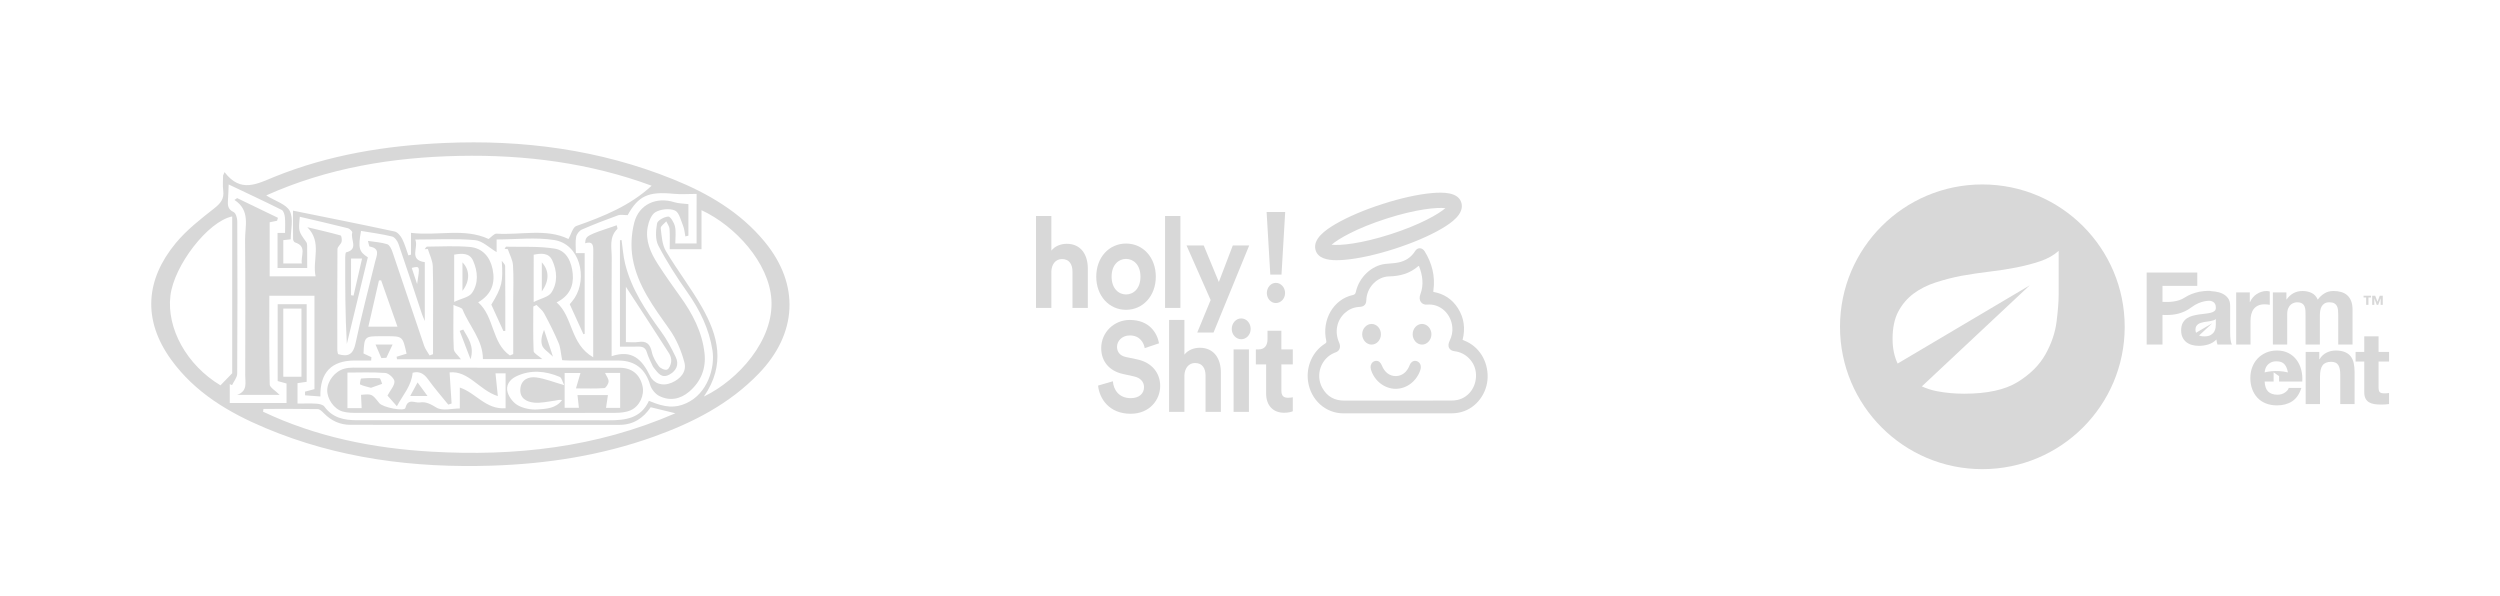 <?xml version="1.0" encoding="UTF-8"?>
<svg width="281px" height="67px" viewBox="0 0 281 67" version="1.1" xmlns="http://www.w3.org/2000/svg" xmlns:xlink="http://www.w3.org/1999/xlink">
    <title>Slice</title>
    <g id="Page-1" stroke="none" stroke-width="1" fill="none" fill-rule="evenodd">
        <g id="iso-harris-ranch" transform="translate(17, 16)" fill="#D8D8D8" fill-rule="nonzero">
            <g id="Group">
                <path d="M8.241,3.347 C10.055,5.736 11.89,4.665 13.878,3.862 C19.979,1.397 26.377,0.361 32.935,0.073 C41.793,-0.315 50.391,0.816 58.648,4.145 C62.591,5.735 66.22,7.856 68.96,11.188 C72.918,16.001 72.618,21.5 68.28,25.994 C64.967,29.426 60.851,31.525 56.44,33.099 C50.575,35.193 44.498,36.14 38.291,36.339 C29.519,36.621 20.966,35.534 12.817,32.105 C8.706,30.375 4.917,28.134 2.23,24.416 C-0.991,19.959 -0.642,15.429 2.758,11.321 C3.984,9.84 5.551,8.619 7.075,7.423 C7.803,6.852 8.216,6.342 8.088,5.403 C8.013,4.852 8.074,4.282 8.074,3.72 C8.129,3.595 8.185,3.471 8.241,3.347 Z M61.299,5.794 C60.35,5.794 59.523,5.863 58.711,5.782 C55.846,5.496 54.744,6.029 53.549,8.181 C53.087,8.181 52.751,8.097 52.482,8.195 C51.111,8.696 49.745,9.214 48.408,9.798 C48.117,9.925 47.814,10.318 47.757,10.632 C47.653,11.208 47.727,11.817 47.727,12.453 C48.135,12.453 48.441,12.453 48.717,12.453 C48.717,15.498 48.717,18.513 48.717,21.528 C48.669,21.539 48.621,21.55 48.573,21.561 C48.068,20.453 47.563,19.345 47.039,18.196 C47.215,17.973 47.419,17.753 47.581,17.505 C49.074,15.212 48.158,11.433 45.3,10.98 C43.2,10.647 41.006,10.915 38.821,10.915 C38.821,11.448 38.821,11.953 38.821,12.338 C38.02,11.873 37.233,11.066 36.38,10.989 C34.212,10.793 32.015,10.924 29.674,10.924 C30.08,11.828 28.902,13.203 30.748,13.468 C30.748,15.587 30.748,17.671 30.748,20.083 C30.566,19.641 30.489,19.484 30.434,19.319 C29.557,16.685 28.698,14.046 27.791,11.422 C27.676,11.088 27.364,10.654 27.068,10.582 C25.922,10.303 24.744,10.152 23.58,9.954 C23.238,11.859 23.343,12.293 24.346,12.921 C23.563,16.151 22.773,19.406 21.984,22.662 C21.797,19.384 21.795,16.131 21.802,12.877 C21.802,12.699 21.834,12.381 21.908,12.363 C23.367,12.009 22.337,10.863 22.599,10.136 C22.633,10.041 22.318,9.707 22.122,9.657 C20.32,9.205 18.509,8.791 16.698,8.365 C16.537,9.984 16.541,9.981 17.422,11.205 C17.501,11.314 17.523,11.484 17.524,11.626 C17.533,12.444 17.529,13.263 17.529,14.125 C16.36,14.125 15.301,14.125 14.196,14.125 C14.196,12.786 14.196,11.519 14.196,10.179 C14.48,10.179 14.741,10.179 15.039,10.179 C15.039,9.544 15.078,8.977 15.023,8.42 C14.994,8.129 14.875,7.701 14.666,7.597 C12.704,6.615 10.714,5.69 8.703,4.734 C8.679,5.29 8.666,5.869 8.624,6.446 C8.582,7.029 8.581,7.52 9.256,7.835 C9.504,7.951 9.668,8.502 9.669,8.856 C9.694,14.571 9.7,20.286 9.661,26 C9.658,26.431 9.283,26.859 9.081,27.288 C8.996,27.251 8.91,27.214 8.825,27.177 C8.825,27.873 8.825,28.569 8.825,29.295 C10.986,29.295 13.07,29.295 15.208,29.295 C15.208,28.531 15.208,27.833 15.208,27.107 C14.849,27.007 14.512,26.914 14.21,26.83 C14.21,23.901 14.21,21.056 14.21,18.189 C15.332,18.189 16.391,18.189 17.469,18.189 C17.469,21.149 17.469,24.028 17.469,26.914 C17.094,26.969 16.777,27.016 16.44,27.066 C16.44,27.835 16.44,28.534 16.44,29.361 C17.192,29.361 17.899,29.329 18.601,29.376 C18.9,29.396 19.309,29.49 19.462,29.701 C20.387,30.976 21.685,31.235 23.133,31.233 C32.541,31.224 41.948,31.211 51.356,31.243 C53.287,31.25 55.036,31.041 55.937,29.052 C57.79,29.842 58.897,29.878 60.123,29.328 C62.559,28.234 63.379,25.292 63.083,23.385 C62.707,20.967 61.662,18.84 60.254,16.845 C59.069,15.167 57.949,13.427 56.999,11.609 C56.642,10.925 56.708,9.923 56.853,9.115 C56.915,8.768 57.66,8.368 58.115,8.34 C58.354,8.325 58.775,9.032 58.87,9.467 C59.002,10.065 58.903,10.714 58.903,11.369 C59.771,11.369 60.502,11.369 61.296,11.369 C61.299,9.532 61.299,7.748 61.299,5.794 Z M46.896,10.865 C47.203,10.328 47.378,9.543 47.777,9.403 C50.841,8.327 53.819,7.12 56.245,4.875 C49.336,2.322 42.049,1.369 34.596,1.523 C27.129,1.677 19.869,2.855 12.922,5.965 C13.958,6.61 15.186,6.956 15.578,7.729 C16.011,8.583 15.677,9.827 15.677,10.898 C15.304,10.94 15.035,10.971 14.844,10.993 C14.844,11.925 14.844,12.765 14.844,13.615 C15.571,13.615 16.197,13.615 16.928,13.615 C16.773,12.748 17.555,11.691 16.158,11.247 C16.056,11.214 15.944,11.014 15.942,10.89 C15.925,9.754 15.932,8.618 15.932,7.675 C19.833,8.466 23.601,9.213 27.356,10.021 C27.688,10.092 28.027,10.509 28.202,10.849 C28.501,11.431 28.673,12.08 28.898,12.701 C28.997,12.676 29.096,12.652 29.195,12.627 C29.195,11.858 29.195,11.089 29.195,10.174 C32.216,10.538 35.197,9.594 37.919,10.862 C38.251,10.628 38.542,10.245 38.809,10.262 C41.571,10.435 44.414,9.645 46.896,10.865 Z M62.117,28.571 C65.994,26.706 70.007,22.221 69.705,17.66 C69.432,13.543 65.661,9.395 61.851,7.626 C61.851,9.117 61.851,10.555 61.851,12.013 C60.626,12.013 59.528,12.013 58.274,12.013 C58.274,11.202 58.309,10.459 58.256,9.723 C58.235,9.435 58.017,9.161 57.888,8.88 C57.669,9.137 57.24,9.418 57.267,9.646 C57.369,10.521 57.42,11.495 57.848,12.221 C59.118,14.375 60.67,16.364 61.904,18.537 C63.694,21.689 64.603,24.974 62.117,28.571 Z M12.612,29.962 C12.597,30.066 12.582,30.17 12.567,30.274 C18.546,33.114 24.936,34.391 31.498,34.767 C40.831,35.301 49.967,34.336 58.912,30.452 C57.828,30.186 57.022,29.989 56.139,29.773 C55.318,30.98 54.205,31.754 52.634,31.753 C42.561,31.744 32.489,31.745 22.416,31.751 C21.219,31.752 20.243,31.302 19.413,30.459 C19.215,30.258 18.95,29.988 18.712,29.983 C16.68,29.945 14.646,29.962 12.612,29.962 Z M9.1,8.327 C6.37,8.885 2.555,13.846 2.153,17.248 C1.722,20.902 3.967,25.024 7.782,27.312 C8.204,26.877 8.597,26.471 9.099,25.953 C9.1,20.24 9.1,14.291 9.1,8.327 Z M14.842,18.687 C14.842,21.304 14.842,23.821 14.842,26.344 C15.57,26.344 16.196,26.344 16.885,26.344 C16.885,23.77 16.885,21.249 16.885,18.687 C16.182,18.687 15.559,18.687 14.842,18.687 Z M22.456,17.182 C22.55,17.197 22.645,17.212 22.74,17.227 C23.051,15.872 23.361,14.517 23.696,13.057 C23.15,13.057 22.834,13.057 22.457,13.057 C22.456,14.455 22.456,15.819 22.456,17.182 Z M29.884,15.928 C30.209,13.885 30.209,13.885 29.279,14.112 C29.482,14.722 29.683,15.325 29.884,15.928 Z" id="Shape"></path>
                <path d="M39.719,11.971 C39.778,11.886 39.838,11.726 39.895,11.727 C41.72,11.772 43.573,11.657 45.36,11.948 C46.725,12.171 47.259,13.497 47.377,14.784 C47.501,16.138 46.994,17.281 45.561,17.988 C47.425,19.62 47.065,22.658 49.675,24.157 C49.675,21.855 49.675,19.91 49.675,17.965 C49.675,16.048 49.654,14.13 49.686,12.213 C49.697,11.532 49.602,11.081 48.771,11.341 C48.841,10.491 48.841,10.491 52.316,9.32 C52.344,9.466 52.442,9.678 52.387,9.733 C51.428,10.677 51.766,11.878 51.757,12.989 C51.729,16.185 51.747,19.38 51.747,22.576 C51.747,22.978 51.747,23.379 51.747,24.035 C54.073,23.259 55.17,24.424 56.055,26.236 C56.476,27.1 57.437,27.467 58.491,27.019 C59.509,26.586 60.196,25.761 59.93,24.747 C59.589,23.446 59.03,22.124 58.256,21.031 C56.491,18.537 54.64,16.087 54.106,13.01 C53.883,11.726 53.964,10.296 54.288,9.03 C54.818,6.955 56.791,6.087 58.815,6.734 C59.264,6.878 59.763,6.866 60.377,6.943 C60.377,8.006 60.377,9.248 60.377,10.49 C60.263,10.517 60.149,10.545 60.035,10.572 C59.955,10.177 59.933,9.759 59.783,9.392 C59.529,8.771 59.333,7.865 58.862,7.66 C58.256,7.397 57.291,7.504 56.69,7.835 C56.218,8.095 55.912,8.907 55.798,9.523 C55.517,11.051 56.126,12.412 56.931,13.664 C57.722,14.893 58.561,16.092 59.418,17.276 C60.825,19.219 61.926,21.303 62.19,23.717 C62.375,25.416 61.784,26.896 60.467,28.02 C59.466,28.875 58.292,29.095 57.116,28.516 C56.664,28.294 56.218,27.748 56.074,27.259 C55.561,25.514 54.409,24.539 52.569,24.527 C50.695,24.514 48.821,24.527 46.947,24.521 C46.592,24.52 46.238,24.484 46.185,24.481 C46.033,23.702 46.012,23.081 45.787,22.549 C45.305,21.411 44.744,20.304 44.157,19.215 C43.962,18.853 43.59,18.587 43.3,18.277 C43.181,18.336 43.062,18.396 42.943,18.455 C42.943,20.124 42.909,21.795 42.98,23.461 C42.991,23.715 43.49,23.948 43.952,24.358 C41.546,24.358 39.32,24.358 37.279,24.358 C37.288,22.226 35.744,20.651 34.993,18.787 C34.903,18.564 34.433,18.494 33.97,18.272 C33.97,20.084 33.925,21.66 34.004,23.23 C34.022,23.587 34.473,23.922 34.81,24.382 C32.384,24.382 30.005,24.382 27.626,24.382 C27.609,24.287 27.591,24.193 27.574,24.098 C27.949,23.983 28.324,23.869 28.698,23.754 C28.262,21.79 28.262,21.79 26.423,21.79 C26.198,21.79 25.973,21.79 25.748,21.79 C23.993,21.79 23.946,21.838 23.857,23.729 C24.145,23.864 24.446,24.006 24.748,24.147 C24.738,24.272 24.727,24.398 24.717,24.523 C24.092,24.523 23.466,24.522 22.841,24.523 C20.273,24.529 18.952,25.864 19.012,28.563 C18.427,28.519 17.859,28.477 17.29,28.435 C17.287,28.297 17.285,28.159 17.282,28.021 C17.61,27.934 17.938,27.847 18.345,27.739 C18.345,24.279 18.345,20.799 18.345,17.237 C16.691,17.237 15.03,17.237 13.272,17.237 C13.272,20.602 13.241,23.905 13.317,27.205 C13.325,27.559 13.954,27.898 14.429,28.381 C12.777,28.381 11.219,28.381 9.66,28.381 C10.854,27.954 10.561,27.007 10.562,26.211 C10.568,21.135 10.598,16.059 10.545,10.984 C10.529,9.423 11.176,7.669 9.353,6.474 C9.454,6.405 9.555,6.336 9.655,6.267 C11.183,7.005 12.712,7.743 14.24,8.481 C14.208,8.592 14.175,8.703 14.143,8.813 C13.879,8.867 13.615,8.921 13.31,8.983 C13.31,10.996 13.31,12.981 13.31,15.059 C14.986,15.059 16.645,15.059 18.472,15.059 C18.083,13.227 19.236,11.231 17.542,9.537 C18.792,9.836 20.046,10.12 21.283,10.465 C21.386,10.494 21.457,10.963 21.394,11.183 C21.309,11.478 20.932,11.728 20.93,12 C20.899,15.797 20.909,19.595 20.915,23.392 C20.915,23.535 20.972,23.677 20.999,23.801 C22.14,24.147 22.698,23.836 22.96,22.604 C23.614,19.522 24.418,16.471 25.167,13.409 C25.34,12.702 25.769,11.922 24.551,11.712 C24.478,11.699 24.453,11.405 24.358,11.078 C25.17,11.204 25.877,11.24 26.527,11.451 C26.788,11.536 26.996,11.98 27.107,12.302 C28.306,15.817 29.473,19.343 30.672,22.858 C30.805,23.248 31.078,23.59 31.287,23.955 C31.416,23.906 31.544,23.858 31.673,23.809 C31.673,22.925 31.673,22.04 31.673,21.156 C31.673,18.75 31.714,16.342 31.646,13.938 C31.628,13.284 31.285,12.638 31.091,11.989 C30.97,11.997 30.85,12.005 30.729,12.013 C30.82,11.911 30.91,11.722 31.001,11.721 C32.607,11.709 34.222,11.615 35.816,11.758 C37.234,11.886 38.082,12.876 38.369,14.252 C38.687,15.779 38.291,17.071 36.747,17.982 C38.583,19.593 38.244,22.532 40.313,23.955 C40.438,23.903 40.563,23.851 40.687,23.798 C40.687,21.781 40.687,19.764 40.687,17.747 C40.687,16.431 40.749,15.111 40.659,13.801 C40.617,13.192 40.279,12.604 40.076,12.006 C39.956,11.998 39.837,11.985 39.719,11.971 Z M34.049,12.621 C34.049,14.309 34.049,15.926 34.049,17.935 C34.875,17.543 35.716,17.413 36.05,16.93 C36.816,15.823 36.706,14.498 36.173,13.297 C35.789,12.431 34.947,12.46 34.049,12.621 Z M25.839,15.507 C25.757,15.514 25.675,15.521 25.593,15.528 C25.2,17.241 24.807,18.954 24.403,20.716 C25.56,20.716 26.566,20.716 27.674,20.716 C27.034,18.899 26.436,17.203 25.839,15.507 Z M42.985,17.95 C43.812,17.534 44.644,17.385 44.968,16.897 C45.709,15.779 45.627,14.451 45.069,13.254 C44.67,12.4 43.834,12.457 42.986,12.631 C42.985,14.258 42.985,15.856 42.985,17.95 Z" id="Shape"></path>
                <path d="M37.548,30.415 C32.757,30.415 27.966,30.42 23.175,30.409 C22.62,30.408 22.041,30.404 21.514,30.255 C20.534,29.976 19.762,28.831 19.779,27.849 C19.799,26.82 20.642,25.734 21.686,25.446 C22.006,25.357 22.351,25.322 22.684,25.322 C32.678,25.321 42.671,25.323 52.664,25.338 C54.037,25.34 54.922,26.088 55.221,27.401 C55.453,28.416 54.901,29.666 53.883,30.116 C53.361,30.347 52.728,30.402 52.144,30.404 C47.28,30.424 42.414,30.415 37.548,30.415 Z M34.683,29.911 C34.683,29.088 34.683,28.337 34.683,27.563 C36.48,28.143 37.589,30.055 39.829,29.886 C39.829,28.514 39.829,27.234 39.829,25.959 C39.444,25.959 38.992,25.959 38.694,25.959 C38.784,26.843 38.866,27.647 38.955,28.523 C36.864,27.861 35.668,25.634 33.533,25.858 C33.613,27.096 33.686,28.224 33.759,29.352 C33.635,29.395 33.511,29.438 33.387,29.481 C32.624,28.535 31.82,27.62 31.113,26.634 C30.632,25.962 30.088,25.694 29.378,25.902 C29.249,27.362 28.317,28.354 27.608,29.659 C27.098,29.081 26.736,28.67 26.554,28.463 C26.891,27.833 27.352,27.345 27.336,26.874 C27.324,26.53 26.702,25.952 26.318,25.923 C24.843,25.811 23.353,25.878 22.051,25.878 C22.051,27.264 22.051,28.544 22.051,29.873 C22.572,29.873 23.12,29.873 23.65,29.873 C23.625,29.351 23.601,28.861 23.578,28.38 C24.804,28.264 24.804,28.264 25.624,29.303 C26.017,29.801 28.465,30.277 28.569,29.852 C28.849,28.702 29.643,29.327 30.188,29.235 C30.884,29.117 31.433,29.439 32.076,29.824 C32.735,30.218 33.813,29.911 34.683,29.911 Z M46.466,25.924 C46.466,27.261 46.466,28.537 46.466,29.839 C46.969,29.839 47.535,29.839 48.069,29.839 C48.011,29.319 47.961,28.871 47.91,28.409 C49.127,28.409 50.187,28.409 51.331,28.409 C51.249,28.955 51.182,29.406 51.116,29.848 C51.713,29.848 52.254,29.848 52.705,29.848 C52.705,28.501 52.705,27.224 52.705,25.915 C52.188,25.915 51.645,25.915 51.003,25.915 C51.173,26.289 51.424,26.589 51.407,26.874 C51.391,27.144 51.111,27.608 50.919,27.622 C49.932,27.698 48.936,27.657 47.737,27.657 C47.949,26.939 48.095,26.442 48.248,25.922 C47.618,25.924 46.997,25.924 46.466,25.924 Z M46.416,27.29 C46.231,26.939 46.143,26.458 45.897,26.355 C44.293,25.685 42.643,25.527 41.02,26.303 C40.272,26.661 39.809,27.342 40.066,28.133 C40.248,28.695 40.728,29.304 41.241,29.577 C41.869,29.911 42.681,30.072 43.394,30.023 C44.386,29.954 45.482,29.925 46.174,28.963 C45.863,28.898 45.605,29.003 45.337,29.038 C44.57,29.137 43.788,29.326 43.033,29.256 C42.182,29.177 41.39,28.755 41.487,27.697 C41.582,26.653 42.41,26.308 43.273,26.423 C44.241,26.551 45.175,26.934 46.416,27.29 Z" id="Shape"></path>
                <path d="M52.683,22.964 C52.683,18.855 52.683,14.93 52.683,11.004 C52.744,10.997 52.805,10.989 52.866,10.982 C52.993,11.867 53.048,12.769 53.261,13.633 C53.968,16.496 55.571,18.888 57.281,21.232 C57.936,22.13 58.472,23.13 58.954,24.136 C59.353,24.97 59.025,25.688 58.219,26.115 C57.349,26.577 56.934,25.897 56.49,25.339 C56.443,25.28 56.396,25.219 56.366,25.152 C56.14,24.639 55.861,24.14 55.708,23.605 C55.51,22.908 55.014,22.949 54.482,22.961 C53.926,22.974 53.369,22.964 52.683,22.964 Z M53.35,16.235 C53.35,18.405 53.35,20.376 53.35,22.452 C53.858,22.452 54.308,22.51 54.737,22.44 C55.667,22.287 56.074,22.671 56.267,23.573 C56.388,24.14 56.712,24.694 57.06,25.169 C57.237,25.409 57.727,25.63 57.971,25.547 C58.206,25.467 58.399,24.999 58.441,24.68 C58.481,24.374 58.379,23.99 58.209,23.724 C56.642,21.273 55.046,18.841 53.35,16.235 Z" id="Shape"></path>
                <path d="M39.58,21.205 C39.13,20.22 38.68,19.236 38.225,18.24 C39.443,16.239 39.559,15.659 39.397,13.317 C39.53,13.512 39.777,13.706 39.779,13.903 C39.805,16.334 39.796,18.765 39.796,21.195 C39.724,21.199 39.652,21.202 39.58,21.205 Z" id="Path"></path>
                <path d="M25.865,24.249 C25.589,23.605 25.392,23.147 25.211,22.727 C25.817,22.727 26.55,22.727 27.127,22.727 C26.92,23.167 26.704,23.624 26.425,24.216 C26.332,24.222 26.05,24.239 25.865,24.249 Z" id="Path"></path>
                <path d="M35.889,24.383 C35.437,23.202 35.052,22.196 34.667,21.19 C34.8,21.14 34.933,21.09 35.067,21.04 C35.611,22.005 36.343,22.912 35.889,24.383 Z" id="Path"></path>
                <path d="M45.154,24.092 C44.602,23.543 44.086,23.249 43.937,22.826 C43.759,22.321 43.895,21.704 44.15,21.073 C44.471,22.039 44.793,23.005 45.154,24.092 Z" id="Path"></path>
                <path d="M34.98,13.492 C35.81,14.309 35.853,15.579 34.98,16.693 C34.98,15.538 34.98,14.544 34.98,13.492 Z" id="Path"></path>
                <path d="M43.901,16.759 C43.901,15.58 43.901,14.581 43.901,13.492 C44.744,14.417 44.758,15.543 43.901,16.759 Z" id="Path"></path>
                <path d="M24.695,27.589 C24.212,27.453 23.821,27.378 23.476,27.211 C23.417,27.182 23.531,26.552 23.595,26.546 C24.281,26.487 24.975,26.469 25.662,26.52 C25.774,26.528 25.857,26.926 25.953,27.144 C25.52,27.297 25.088,27.45 24.695,27.589 Z" id="Path"></path>
                <path d="M29.934,26.987 C30.329,27.525 30.641,27.951 31.05,28.507 C30.339,28.507 29.807,28.507 29.109,28.507 C29.384,27.999 29.63,27.545 29.934,26.987 Z" id="Path"></path>
            </g>
        </g>
        <g id="iso-holy-shit" transform="translate(116.447, 21.655)" fill="#D8D8D8" fill-rule="nonzero">
            <g id="Group" transform="translate(0, 2.623)">
                <path d="M1.725,10.331 L-2.27373675e-13,10.331 L-2.27373675e-13,1.13686838e-13 L1.725,1.13686838e-13 L1.725,3.896 C2.14,3.354 2.841,3.125 3.45,3.125 C5.072,3.125 5.824,4.366 5.824,5.908 L5.824,10.332 L4.099,10.332 L4.099,6.237 C4.099,5.452 3.749,4.839 2.918,4.839 C2.192,4.839 1.764,5.438 1.725,6.209 L1.725,10.331 Z" id="Path"></path>
                <path d="M13.466,6.821 C13.466,8.976 12.026,10.545 10.119,10.545 C8.212,10.545 6.772,8.975 6.772,6.821 C6.772,4.652 8.212,3.097 10.119,3.097 C12.026,3.096 13.466,4.652 13.466,6.821 Z M11.741,6.821 C11.741,5.494 10.963,4.823 10.119,4.823 C9.276,4.823 8.497,5.494 8.497,6.821 C8.497,8.134 9.275,8.819 10.119,8.819 C10.963,8.818 11.741,8.148 11.741,6.821 Z" id="Shape"></path>
                <polygon id="Path" points="14.505 10.331 14.505 1.13686838e-13 16.23 1.13686838e-13 16.23 10.331"></polygon>
                <polygon id="Path" points="18.124 13.099 19.629 9.446 16.918 3.31 18.851 3.31 20.55 7.42 22.12 3.31 23.962 3.31 19.953 13.099"></polygon>
            </g>
            <g id="Group" transform="translate(6.978, 14.136)">
                <path d="M5.24,3.339 C5.149,2.782 4.734,1.912 3.567,1.912 C2.698,1.912 2.127,2.526 2.127,3.196 C2.127,3.752 2.451,4.195 3.126,4.338 L4.41,4.609 C6.083,4.966 6.979,6.164 6.979,7.591 C6.979,9.146 5.798,10.716 3.658,10.716 C1.219,10.716 0.142,8.989 2.27373675e-13,7.548 L1.661,7.063 C1.739,8.062 2.374,8.961 3.672,8.961 C4.632,8.961 5.164,8.433 5.164,7.72 C5.164,7.135 4.762,6.678 4.048,6.521 L2.764,6.236 C1.298,5.908 0.351,4.866 0.351,3.339 C0.351,1.541 1.817,0.171 3.555,0.171 C5.786,0.171 6.643,1.655 6.85,2.797 L5.24,3.339 Z" id="Path"></path>
                <path d="M9.703,10.503 L7.978,10.503 L7.978,0.172 L9.703,0.172 L9.703,4.068 C10.118,3.526 10.819,3.297 11.428,3.297 C13.05,3.297 13.802,4.539 13.802,6.08 L13.802,10.503 L12.077,10.503 L12.077,6.408 C12.077,5.623 11.727,5.01 10.896,5.01 C10.17,5.01 9.741,5.609 9.703,6.38 L9.703,10.503 Z" id="Path"></path>
                <path d="M16.087,0 C16.684,0 17.151,0.528 17.151,1.184 C17.151,1.812 16.684,2.34 16.087,2.34 C15.503,2.34 15.023,1.812 15.023,1.184 C15.023,0.528 15.503,0 16.087,0 Z M15.23,10.503 L15.23,3.482 L16.955,3.482 L16.955,10.503 L15.23,10.503 Z" id="Shape"></path>
                <path d="M20.601,3.482 L21.885,3.482 L21.885,5.166 L20.601,5.166 L20.601,8.105 C20.601,8.719 20.861,8.918 21.353,8.918 C21.561,8.918 21.794,8.889 21.885,8.861 L21.885,10.431 C21.729,10.502 21.418,10.602 20.912,10.602 C19.667,10.602 18.888,9.789 18.888,8.433 L18.888,5.165 L17.733,5.165 L17.733,3.481 L18.057,3.481 C18.732,3.481 19.043,2.996 19.043,2.368 L19.043,1.383 L20.6,1.383 L20.6,3.482 L20.601,3.482 Z" id="Path"></path>
            </g>
            <path d="M27.593,9.212 L26.335,9.212 L25.92,2.177 L28.009,2.177 L27.593,9.212 Z M26.958,10.139 C27.529,10.139 27.996,10.653 27.996,11.28 C27.996,11.908 27.529,12.407 26.958,12.407 C26.4,12.407 25.946,11.908 25.946,11.28 C25.946,10.653 26.4,10.139 26.958,10.139 Z" id="Shape"></path>
            <g id="Group" transform="translate(30.534, 6.249)">
                <path d="M14.137,4.909 C15.275,5.107 16.231,5.69 16.902,6.757 C17.577,7.83 17.74,9.012 17.415,10.294 C17.493,10.329 17.565,10.364 17.638,10.393 C19.242,11.03 20.261,12.637 20.23,14.483 C20.199,16.286 18.982,17.934 17.312,18.398 C16.959,18.496 16.587,18.551 16.224,18.552 C12.153,18.563 8.083,18.563 4.012,18.557 C2.003,18.554 0.343,17.044 0.045,14.966 C-0.197,13.278 0.558,11.591 1.954,10.719 C2.081,10.639 2.13,10.574 2.091,10.402 C1.558,8.056 2.903,5.73 5.07,5.259 C5.278,5.214 5.367,5.132 5.419,4.897 C5.779,3.258 7.192,1.93 8.739,1.758 C9.221,1.704 9.709,1.698 10.183,1.602 C10.957,1.444 11.617,1.056 12.081,0.314 C12.354,-0.122 12.88,-0.1 13.157,0.352 C13.971,1.68 14.356,3.129 14.133,4.739 C14.128,4.778 14.124,4.818 14.121,4.858 C14.12,4.865 14.125,4.872 14.137,4.909 Z M12.507,1.987 C12.463,1.999 12.446,1.999 12.435,2.008 C11.476,2.848 10.359,3.139 9.162,3.162 C7.819,3.188 6.629,4.389 6.593,5.849 C6.582,6.296 6.344,6.54 5.942,6.581 C5.854,6.59 5.766,6.596 5.678,6.604 C5.111,6.655 4.609,6.884 4.173,7.282 C3.263,8.113 3.012,9.417 3.532,10.589 C3.728,11.031 3.638,11.436 3.295,11.632 C3.204,11.684 3.104,11.715 3.008,11.754 C1.496,12.37 0.839,14.237 1.644,15.692 C2.201,16.7 3.056,17.125 4.113,17.124 C8.117,17.12 12.121,17.124 16.126,17.119 C16.367,17.119 16.613,17.1 16.848,17.047 C18.212,16.741 19.086,15.399 18.899,13.917 C18.747,12.713 17.741,11.717 16.534,11.578 C15.884,11.503 15.654,11.022 15.966,10.381 C16.194,9.913 16.308,9.418 16.263,8.888 C16.135,7.359 14.891,6.201 13.437,6.335 C12.802,6.393 12.41,5.854 12.669,5.172 C13.074,4.103 12.921,3.035 12.507,1.987 Z" id="Shape"></path>
                <path d="M9.887,15.799 C8.637,15.796 7.485,14.895 7.111,13.629 C7.015,13.304 7.094,12.988 7.318,12.801 C7.536,12.619 7.863,12.597 8.078,12.786 C8.187,12.882 8.279,13.023 8.335,13.165 C8.638,13.928 9.197,14.366 9.894,14.367 C10.591,14.368 11.162,13.928 11.452,13.167 C11.615,12.739 11.963,12.554 12.317,12.707 C12.67,12.86 12.809,13.255 12.663,13.693 C12.245,14.949 11.121,15.803 9.887,15.799 Z" id="Path"></path>
                <path d="M8.236,9.675 C8.232,10.311 7.758,10.83 7.183,10.829 C6.611,10.827 6.132,10.301 6.129,9.672 C6.126,9.033 6.616,8.5 7.198,8.508 C7.776,8.516 8.239,9.037 8.236,9.675 Z" id="Path"></path>
                <path d="M11.803,9.667 C11.803,9.031 12.273,8.51 12.85,8.507 C13.426,8.505 13.905,9.023 13.911,9.655 C13.917,10.294 13.431,10.832 12.85,10.829 C12.274,10.825 11.803,10.303 11.803,9.667 Z" id="Path"></path>
            </g>
            <path d="M33.79,7.592 C32.735,7.592 31.667,7.375 31.416,6.432 C31.089,5.201 32.541,4.187 33.662,3.531 C35.03,2.731 36.907,1.929 38.948,1.273 C40.988,0.617 42.963,0.181 44.507,0.046 C45.772,-0.065 47.492,-0.07 47.819,1.16 L47.819,1.16 C48.146,2.391 46.694,3.405 45.573,4.06 C44.205,4.86 42.328,5.662 40.287,6.318 C38.247,6.974 36.272,7.41 34.728,7.545 C34.433,7.572 34.112,7.592 33.79,7.592 Z M33.222,5.852 C34.186,5.961 36.514,5.747 39.851,4.675 C43.188,3.603 45.254,2.404 46.014,1.742 C45.05,1.634 42.722,1.847 39.385,2.919 C36.047,3.99 33.981,5.189 33.222,5.852 Z" id="Shape"></path>
        </g>
        <g id="iso-farment" transform="translate(206.816, 20.732)" fill="#D8D8D8" fill-rule="nonzero">
            <g id="Group" transform="translate(34.468, 9.901)">
                <polygon id="Path" points="25.589 2.905 25.594 2.905 25.858 3.632 26.03 3.632 26.294 2.905 26.299 2.905 26.299 3.632 26.538 3.632 26.538 2.606 26.201 2.606 25.945 3.281 25.688 2.606 25.35 2.606 25.35 3.632 25.589 3.632"></polygon>
                <polygon id="Path" points="24.672 3.632 24.927 3.632 24.927 2.805 25.218 2.805 25.218 2.606 24.381 2.606 24.381 2.805 24.672 2.805"></polygon>
                <path d="M11.674,5.453 C11.674,5.188 11.7,4.943 11.753,4.716 C11.806,4.489 11.895,4.291 12.019,4.121 C12.144,3.951 12.308,3.817 12.512,3.719 C12.716,3.621 12.965,3.572 13.26,3.572 C13.358,3.572 13.46,3.578 13.566,3.589 C13.672,3.6 13.762,3.614 13.838,3.629 L13.838,2.133 C13.709,2.095 13.592,2.076 13.487,2.076 C13.283,2.076 13.086,2.106 12.898,2.167 C12.709,2.227 12.531,2.313 12.365,2.422 C12.199,2.531 12.051,2.664 11.923,2.819 C11.794,2.974 11.692,3.142 11.617,3.323 L11.594,3.323 L11.594,2.235 L10.064,2.235 L10.064,8.094 L11.673,8.094 L11.673,5.453 L11.674,5.453 L11.674,5.453 Z" id="Path"></path>
                <path d="M19.469,8.093 L19.469,4.829 C19.469,4.647 19.482,4.468 19.509,4.29 C19.535,4.113 19.588,3.954 19.668,3.814 C19.747,3.674 19.857,3.561 19.997,3.474 C20.137,3.387 20.32,3.344 20.547,3.344 C20.774,3.344 20.953,3.382 21.085,3.457 C21.217,3.533 21.317,3.635 21.385,3.763 C21.453,3.892 21.494,4.043 21.51,4.216 C21.525,4.39 21.533,4.575 21.533,4.771 L21.533,8.092 L23.142,8.092 L23.142,4.171 C23.142,3.793 23.089,3.47 22.983,3.202 C22.877,2.934 22.73,2.717 22.541,2.55 C22.352,2.384 22.125,2.263 21.861,2.188 C21.596,2.113 21.309,2.075 21,2.075 C20.592,2.075 20.239,2.173 19.94,2.37 C19.641,2.567 19.405,2.793 19.232,3.05 C19.073,2.687 18.841,2.434 18.535,2.291 C18.229,2.148 17.891,2.076 17.521,2.076 C17.136,2.076 16.794,2.159 16.495,2.325 C16.196,2.491 15.941,2.725 15.73,3.028 L15.707,3.028 L15.707,2.235 L14.188,2.235 L14.188,8.094 L15.797,8.094 L15.797,4.694 C15.797,4.407 15.839,4.175 15.922,3.997 C16.005,3.82 16.105,3.684 16.222,3.589 C16.339,3.494 16.46,3.43 16.585,3.396 C16.71,3.362 16.81,3.345 16.885,3.345 C17.142,3.345 17.336,3.389 17.469,3.475 C17.601,3.562 17.696,3.677 17.752,3.821 C17.809,3.965 17.841,4.121 17.848,4.291 C17.856,4.461 17.859,4.633 17.859,4.807 L17.859,8.094 L19.469,8.093 L19.469,8.093 Z" id="Path"></path>
                <path d="M22.94,9.429 C22.781,9.221 22.564,9.059 22.288,8.942 C22.012,8.825 21.659,8.766 21.228,8.766 C20.888,8.766 20.555,8.844 20.231,8.998 C19.906,9.153 19.642,9.4 19.438,9.74 L19.404,9.74 L19.404,8.924 L17.874,8.924 L17.874,14.783 L19.483,14.783 L19.483,11.712 C19.483,11.115 19.581,10.686 19.778,10.426 C19.974,10.165 20.292,10.035 20.73,10.035 C21.115,10.035 21.383,10.154 21.535,10.392 C21.686,10.63 21.762,10.991 21.762,11.474 L21.762,14.783 L23.371,14.783 L23.371,11.18 C23.371,10.817 23.339,10.487 23.275,10.188 C23.21,9.89 23.099,9.637 22.94,9.429 Z" id="Path"></path>
                <path d="M27.247,10.001 L27.247,8.924 L26.068,8.924 L26.068,7.167 L24.459,7.167 L24.459,8.924 L23.484,8.924 L23.484,10.001 L24.459,10.001 L24.459,13.457 C24.459,13.752 24.508,13.99 24.606,14.171 C24.704,14.352 24.838,14.492 25.008,14.59 C25.178,14.688 25.374,14.754 25.597,14.788 C25.82,14.822 26.056,14.839 26.305,14.839 C26.464,14.839 26.626,14.835 26.792,14.828 C26.958,14.82 27.109,14.805 27.245,14.783 L27.245,13.536 C27.169,13.551 27.09,13.562 27.007,13.57 C26.924,13.578 26.837,13.581 26.746,13.581 C26.474,13.581 26.293,13.536 26.202,13.445 C26.111,13.354 26.066,13.173 26.066,12.901 L26.066,10 L27.247,10.001 L27.247,10.001 Z" id="Path"></path>
                <path d="M9.43,7.549 C9.4,7.307 9.385,7.054 9.385,6.79 L9.385,3.741 C9.385,3.386 9.306,3.101 9.147,2.885 C8.988,2.67 8.784,2.502 8.535,2.381 C8.286,2.26 8.01,2.179 7.708,2.137 C7.54,2.114 7.373,2.099 7.206,2.089 L7.214,2.075 C7.146,2.06 6.659,2.03 6.02,2.145 C5.961,2.155 5.902,2.16 5.843,2.171 L5.85,2.178 C5.351,2.284 4.78,2.479 4.243,2.833 C3.536,3.301 2.494,3.339 1.779,3.297 L1.779,1.496 L5.689,1.496 L5.689,0 L0,0 L0,8.092 L1.779,8.092 L1.779,4.766 C1.924,4.771 2.072,4.774 2.21,4.774 C3.08,4.774 4.072,4.637 5.048,3.898 C6.106,3.098 7.107,3.175 7.135,3.179 C7.26,3.198 7.369,3.236 7.464,3.292 C7.558,3.349 7.634,3.428 7.691,3.53 C7.748,3.632 7.776,3.77 7.776,3.944 C7.783,4.11 7.734,4.237 7.629,4.324 C7.523,4.411 7.38,4.477 7.198,4.522 C7.017,4.568 6.809,4.601 6.575,4.624 C6.341,4.647 6.103,4.677 5.861,4.715 C5.619,4.753 5.379,4.804 5.141,4.868 C4.903,4.932 4.691,5.029 4.506,5.157 C4.321,5.286 4.17,5.457 4.053,5.673 C3.936,5.889 3.877,6.162 3.877,6.495 C3.877,6.797 3.928,7.058 4.03,7.277 C4.132,7.496 4.274,7.678 4.455,7.821 C4.636,7.965 4.848,8.07 5.09,8.138 C5.332,8.206 5.592,8.24 5.872,8.24 C6.235,8.24 6.59,8.187 6.937,8.081 C7.284,7.975 7.587,7.79 7.844,7.526 C7.851,7.624 7.865,7.721 7.884,7.815 C7.903,7.91 7.927,8.002 7.958,8.093 L9.59,8.093 C9.513,7.973 9.46,7.791 9.43,7.549 Z M7.776,5.827 C7.776,5.918 7.766,6.039 7.748,6.19 C7.729,6.341 7.678,6.49 7.595,6.638 C7.512,6.785 7.383,6.912 7.21,7.018 C7.036,7.124 6.791,7.177 6.473,7.177 C6.344,7.177 6.22,7.166 6.099,7.143 C6.023,7.129 5.955,7.105 5.89,7.077 L7.377,5.698 L5.556,6.766 C5.511,6.672 5.486,6.562 5.486,6.429 C5.486,6.278 5.512,6.153 5.565,6.055 C5.618,5.957 5.688,5.876 5.775,5.811 C5.862,5.747 5.964,5.696 6.081,5.658 C6.198,5.62 6.317,5.59 6.438,5.567 C6.566,5.544 6.695,5.526 6.823,5.51 C6.951,5.495 7.074,5.476 7.191,5.453 C7.308,5.43 7.418,5.402 7.52,5.368 C7.622,5.334 7.707,5.287 7.775,5.226 L7.775,5.827 L7.776,5.827 L7.776,5.827 Z" id="Shape"></path>
                <path d="M16.86,9.831 C16.622,9.506 16.318,9.247 15.948,9.055 C15.578,8.862 15.143,8.766 14.645,8.766 C14.199,8.766 13.793,8.845 13.427,9.004 C13.06,9.163 12.745,9.38 12.481,9.656 C12.216,9.932 12.012,10.259 11.869,10.636 C11.725,11.014 11.654,11.422 11.654,11.86 C11.654,12.313 11.724,12.729 11.864,13.107 C12.004,13.485 12.202,13.81 12.459,14.082 C12.716,14.354 13.029,14.564 13.4,14.711 C13.77,14.858 14.186,14.932 14.647,14.932 C15.312,14.932 15.878,14.781 16.347,14.479 C16.815,14.177 17.163,13.674 17.39,12.972 L15.973,12.972 C15.92,13.154 15.776,13.325 15.542,13.488 C15.308,13.651 15.028,13.732 14.703,13.732 C14.25,13.732 13.902,13.615 13.66,13.381 C13.418,13.147 13.286,12.769 13.263,12.248 L14.27,12.248 L14.27,11.228 L14.27,11.228 L14.27,11.219 L14.283,11.228 L14.283,11.228 L14.885,11.643 L14.885,12.248 L17.491,12.248 C17.521,11.795 17.483,11.36 17.378,10.945 C17.27,10.526 17.098,10.156 16.86,9.831 Z M13.262,11.225 C13.269,11.112 13.294,10.983 13.336,10.84 C13.377,10.696 13.449,10.561 13.551,10.432 C13.653,10.304 13.789,10.196 13.959,10.109 C14.129,10.022 14.342,9.979 14.599,9.979 C14.992,9.979 15.285,10.085 15.477,10.296 C15.67,10.508 15.804,10.817 15.879,11.225 C14.478,10.875 13.262,11.225 13.262,11.225 Z" id="Shape"></path>
            </g>
            <path d="M16,0 C24.837,0 32,7.163 32,16 C32,24.837 24.837,32 16,32 C7.163,32 1.13686838e-13,24.837 1.13686838e-13,16 C1.13686838e-13,7.163 7.163,0 16,0 Z M24.578,7.465 C24.023,7.965 23.33,8.352 22.498,8.632 C21.667,8.912 20.772,9.145 19.819,9.333 C18.862,9.519 17.862,9.676 16.815,9.799 C15.767,9.924 14.72,10.079 13.673,10.265 C12.686,10.453 11.716,10.703 10.762,11.013 C9.805,11.324 8.974,11.744 8.266,12.273 C7.557,12.802 6.987,13.472 6.556,14.279 C6.125,15.088 5.909,16.115 5.909,17.359 C5.909,18.447 6.113,19.359 6.479,20.131 L21.324,11.34 L9.197,22.7 C9.721,22.929 10.276,23.123 10.899,23.241 C11.885,23.429 12.9,23.521 13.949,23.521 C16.536,23.521 18.539,23.085 19.957,22.214 C21.373,21.343 22.42,20.301 23.099,19.086 C23.776,17.874 24.192,16.646 24.346,15.399 C24.499,14.156 24.578,13.16 24.578,12.413 L24.578,7.465 Z" id="Combined-Shape"></path>
        </g>
    </g>
</svg>